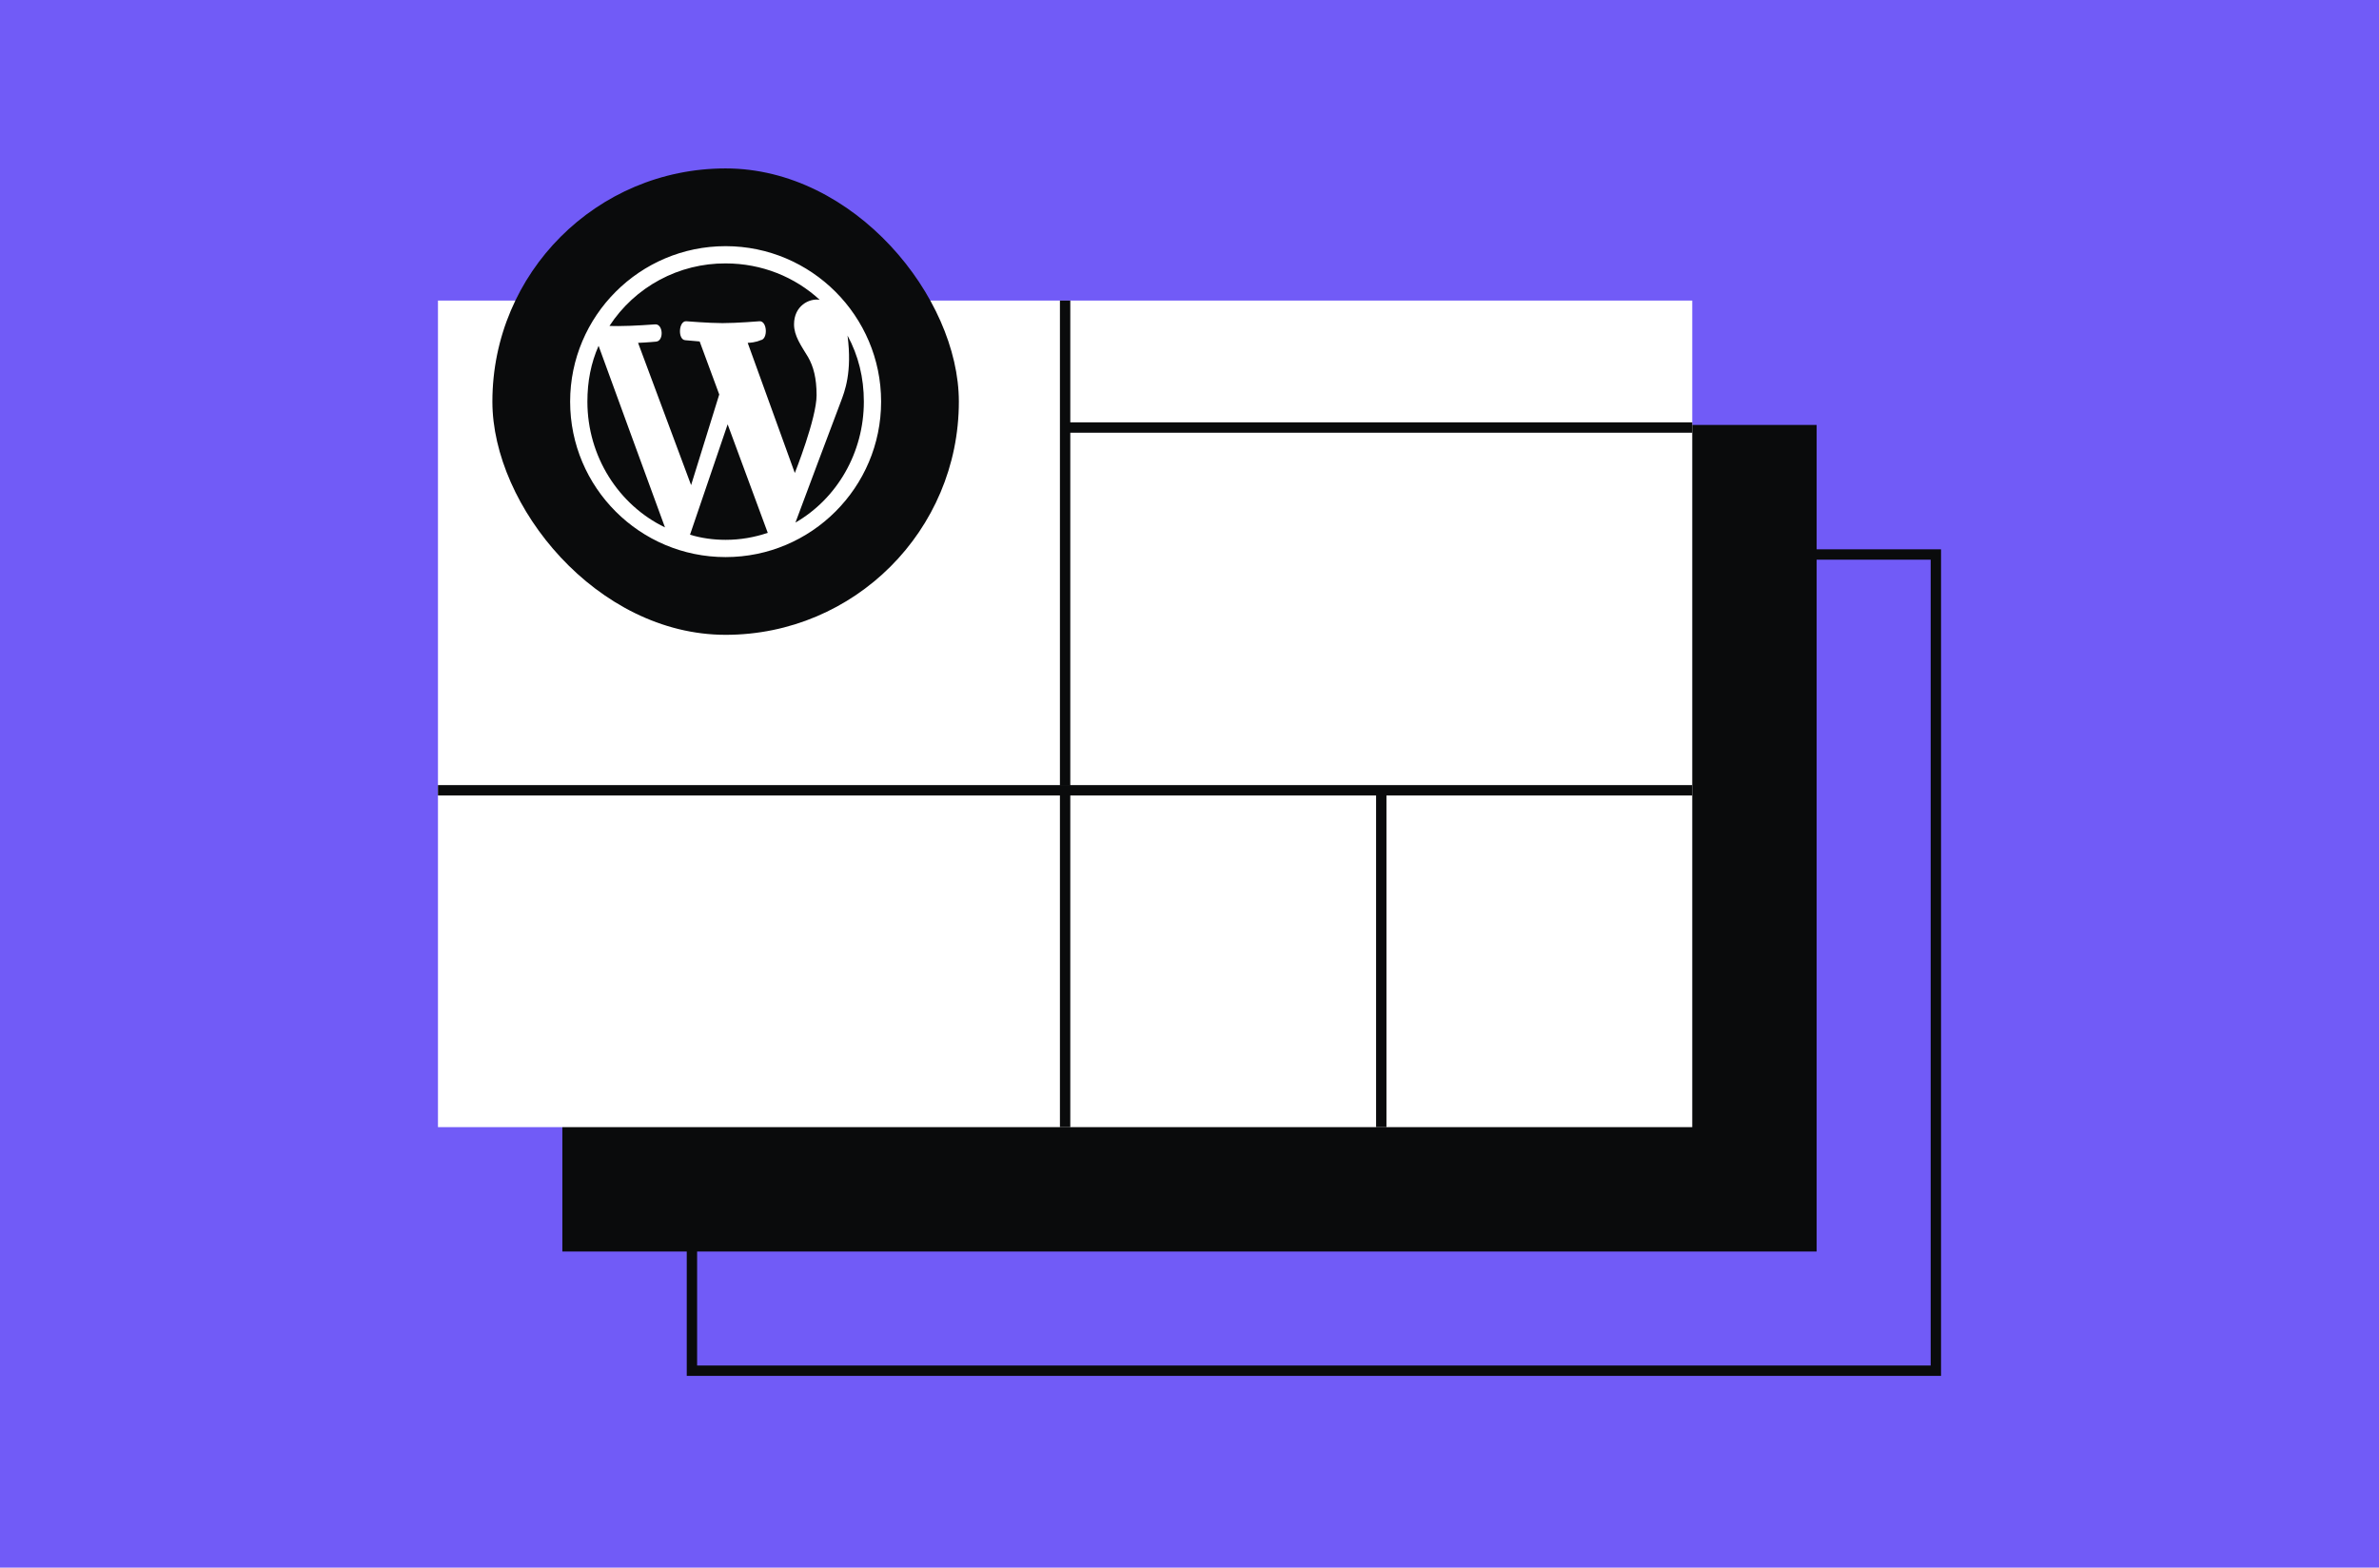<?xml version="1.0" encoding="UTF-8"?> <svg xmlns="http://www.w3.org/2000/svg" width="918" height="605" viewBox="0 0 918 605" fill="none"><rect width="918" height="605" fill="#715BF7"></rect><rect x="267" y="214" width="480" height="315" stroke="#0A0B0C" stroke-width="4"></rect><rect x="217" y="164" width="484" height="319" fill="#0A0B0C"></rect><rect width="484" height="319" transform="translate(169 116)" fill="white"></rect><rect x="409" y="116" width="4" height="187" fill="#0A0B0C"></rect><rect x="409" y="303" width="4" height="132" fill="#0A0B0C"></rect><rect x="531" y="304" width="4" height="131" fill="#0A0B0C"></rect><rect x="412" y="167" width="4" height="241" transform="rotate(-90 412 167)" fill="#0A0B0C"></rect><rect x="169" y="307" width="4" height="484" transform="rotate(-90 169 307)" fill="#0A0B0C"></rect><rect x="190" y="65" width="180" height="180" rx="90" fill="#0A0B0C"></rect><g clip-path="url(#clip0_831_2612)"><path d="M340 155C340 121.94 313.06 95 280 95C246.88 95 220 121.94 220 155C220 188.12 246.88 215 280 215C313.06 215 340 188.12 340 155ZM266.68 187.22L246.22 132.32C249.52 132.2 253.24 131.84 253.24 131.84C256.24 131.48 255.88 125.06 252.88 125.18C252.88 125.18 244.18 125.84 238.66 125.84C237.58 125.84 236.44 125.84 235.18 125.78C240.041 118.336 246.69 112.228 254.52 108.015C262.349 103.801 271.109 101.617 280 101.66C293.98 101.66 306.7 106.88 316.3 115.7C312.22 115.04 306.4 118.04 306.4 125.18C306.4 129.62 309.1 133.34 311.8 137.78C313.9 141.44 315.1 145.94 315.1 152.54C315.1 161.48 306.7 182.54 306.7 182.54L288.52 132.32C291.76 132.2 293.44 131.3 293.44 131.3C296.44 131 296.08 123.8 293.08 123.98C293.08 123.98 284.44 124.7 278.8 124.7C273.58 124.7 264.82 123.98 264.82 123.98C261.82 123.8 261.46 131.18 264.46 131.3L269.98 131.78L277.54 152.24L266.68 187.22ZM324.46 155C325.9 151.16 328.9 143.78 327.04 129.5C331.24 137.24 333.34 145.76 333.34 155C333.34 174.74 322.96 192.44 306.94 201.68C312.76 186.14 318.58 170.48 324.46 155ZM256.6 203.54C238.72 194.9 226.66 176.18 226.66 155C226.66 147.2 228.04 140.12 230.98 133.46C239.5 156.8 248.02 180.2 256.6 203.54ZM280.78 163.76L296.26 205.64C291.1 207.38 285.7 208.34 280 208.34C275.26 208.34 270.58 207.68 266.26 206.36C271.12 192.08 275.98 177.92 280.78 163.76Z" fill="white"></path></g><defs><clipPath id="clip0_831_2612"><rect width="120" height="120" fill="white" transform="translate(220 95)"></rect></clipPath></defs></svg> 
